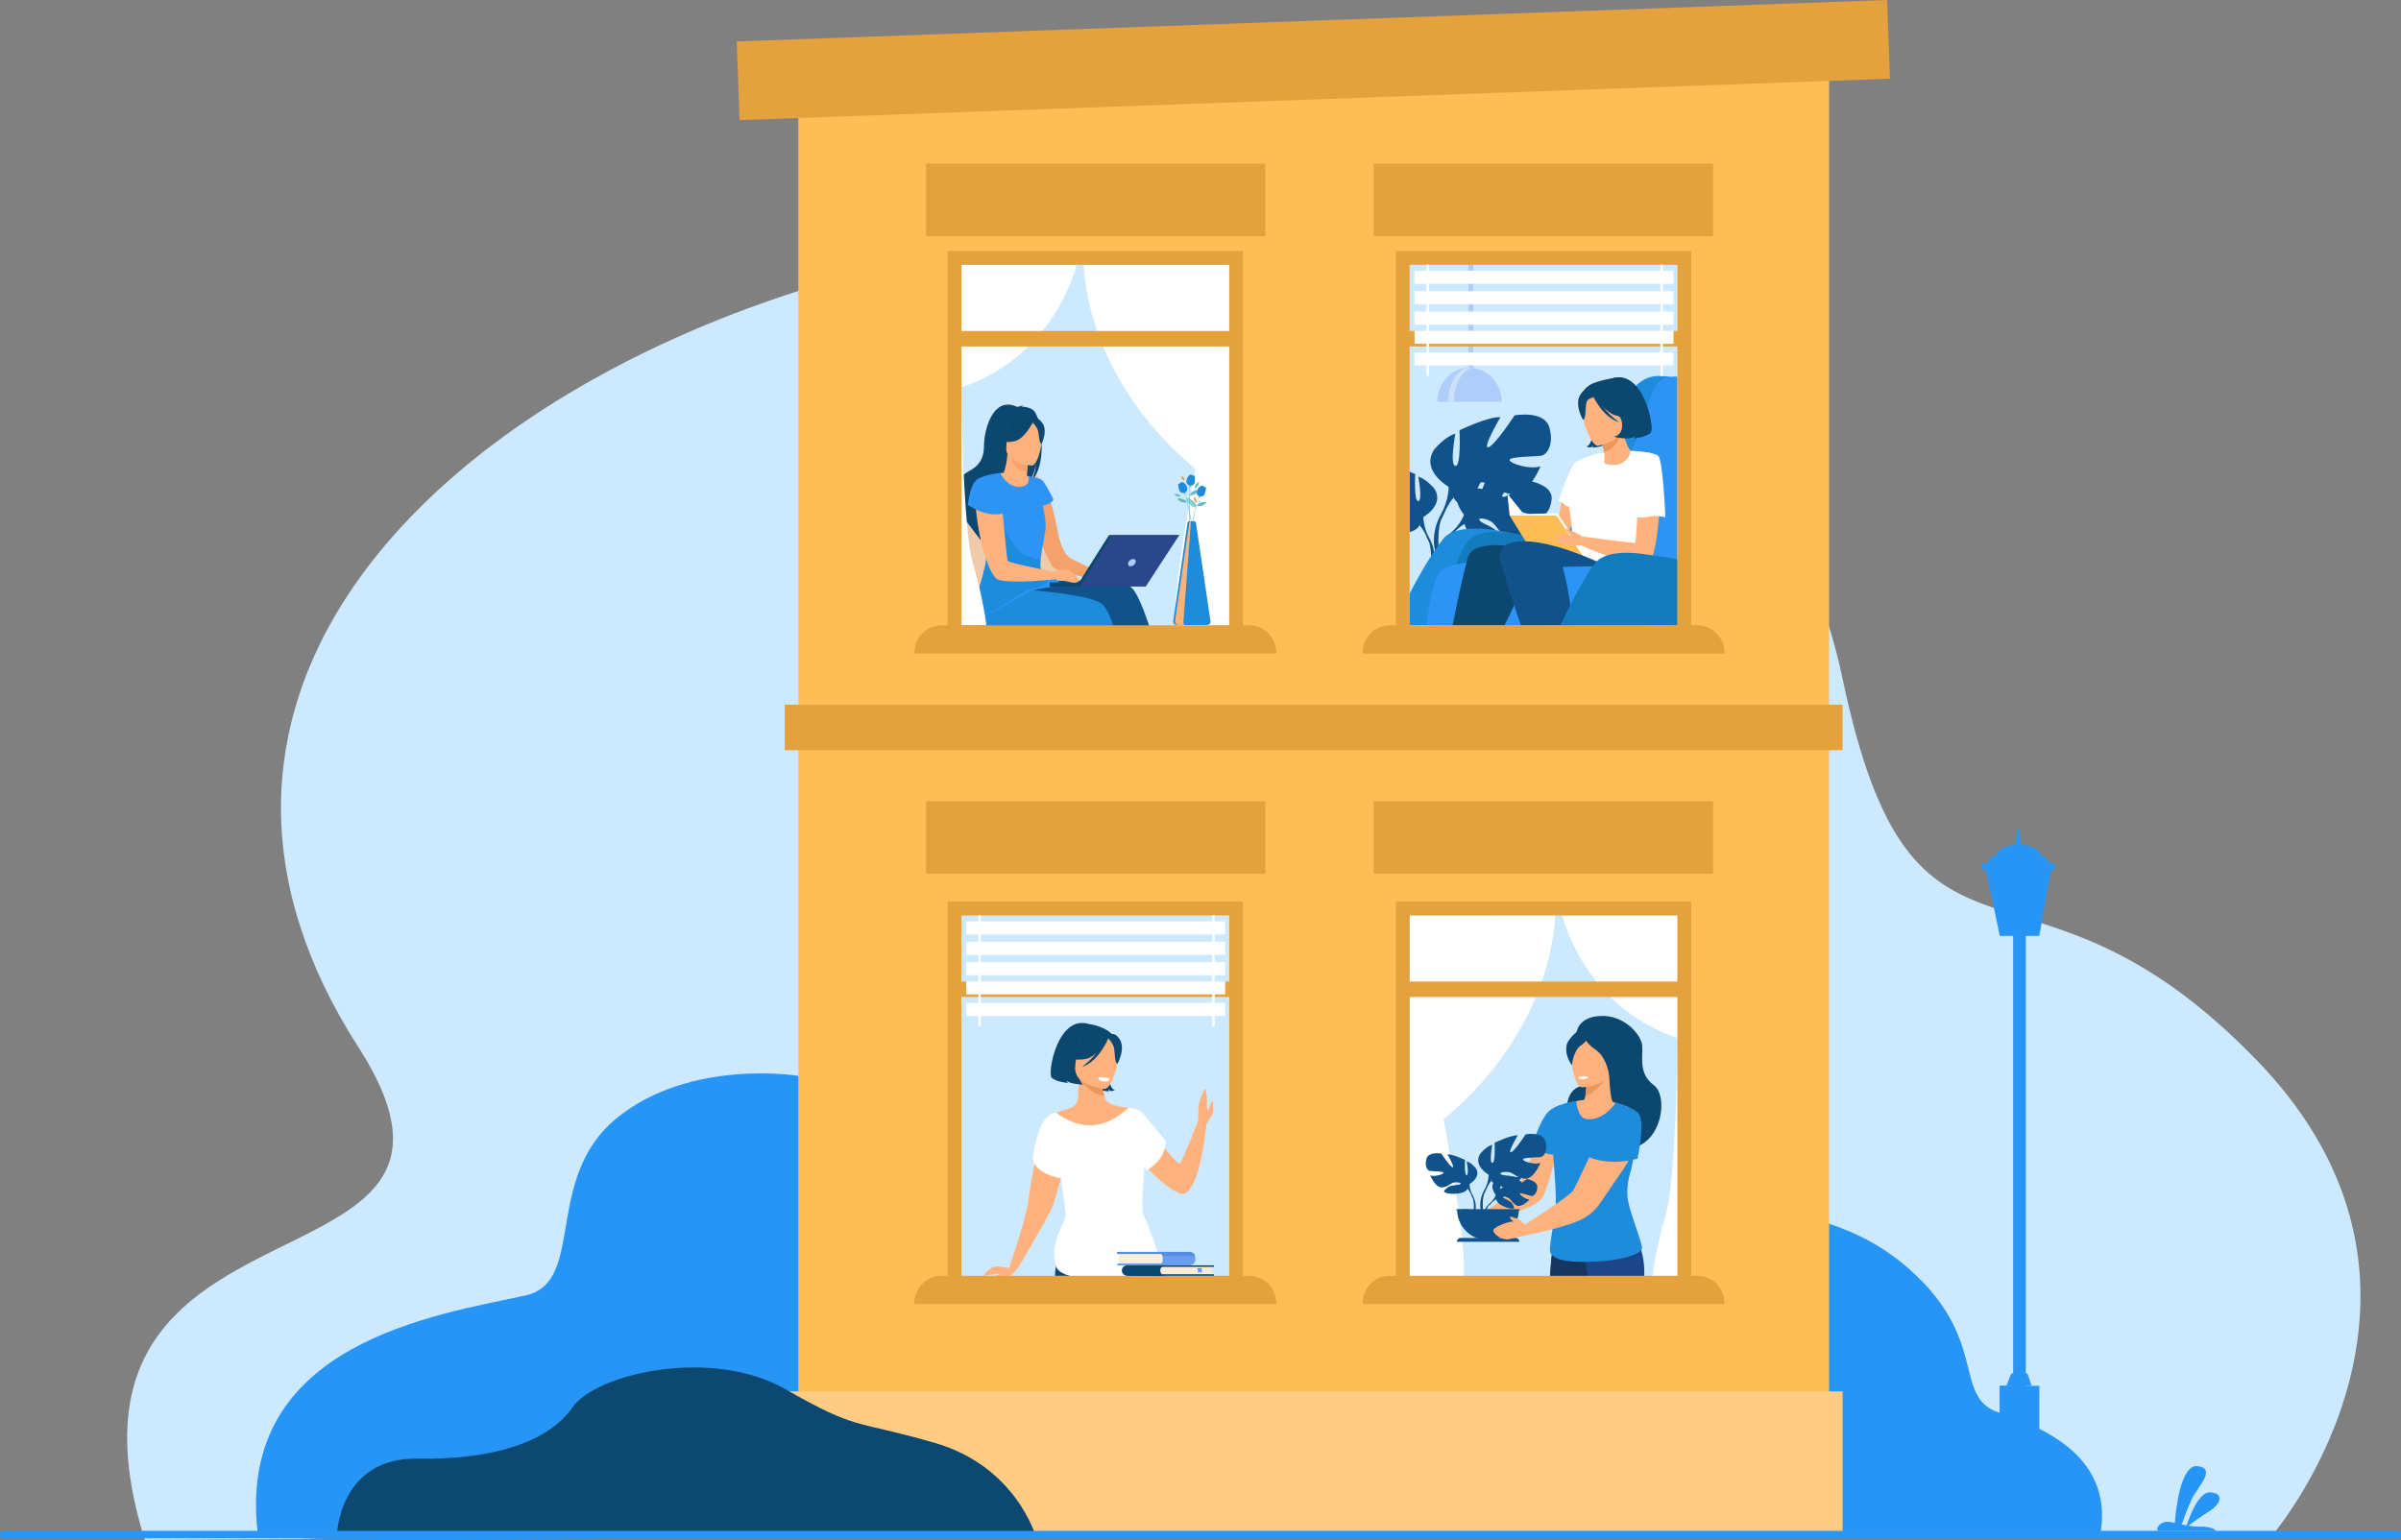 <?xml version="1.0" encoding="utf-8"?>
<!-- Generator: Adobe Illustrator 26.1.0, SVG Export Plug-In . SVG Version: 6.00 Build 0)  -->
<svg version="1.1" id="Слой_1" xmlns="http://www.w3.org/2000/svg" xmlns:xlink="http://www.w3.org/1999/xlink" x="0px" y="0px"
	 viewBox="0 0 2504.3 1606.9" style="enable-background:new 0 0 2504.3 1606.9;" xml:space="preserve">
<rect x="0" y="0" width="2504.3" height="1606.9" fill="#808080" stroke="none"/>
<style type="text/css">
	.st0{fill:#CCE9FF;}
	.st1{fill:#2795F6;}
	.st2{fill:#FFBE55;}
	.st3{fill:#E5A13E;}
	.st4{opacity:0.5;fill:#FFFFFF;enable-background:new    ;}
	.st5{fill:#AFCDFB;}
	.st6{fill:#CDE0FB;}
	.st7{fill:#10538C;}
	.st8{fill:#1D8CDD;}
	.st9{fill:#137CBC;}
	.st10{fill:#2B94F4;}
	.st11{fill:#FFB27D;}
	.st12{fill:#FFFFFF;}
	.st13{fill:#0C476F;}
	.st14{fill:#ED975D;}
	.st15{fill:#1C468A;}
	.st16{fill:#163560;}
	.st17{fill:#FFCC83;}
	.st18{fill:#0D4871;}
	.st19{fill:#2995F5;}
	.st20{fill:#FCECDB;}
	.st21{fill:#699DEE;}
	.st22{fill:#548EE2;}
	.st23{fill:#F4D2B8;}
	.st24{fill:#568CDB;}
	.st25{fill:#D39E7A;}
	.st26{fill:#EFCBAB;}
	.st27{fill:#F4A269;}
	.st28{fill:#2B478B;}
	.st29{fill:#6BB7BF;}
	.st30{fill:#8AD8DB;}
	.st31{fill:#ED9F4A;}
	.st32{fill:#FFB278;}
</style>
<path class="st0" d="M2369.5,1602.5l-952.4,0.2l-208.5,0.1h-68.9l-208.1,0.1l-780.6,3.7c-0.5-1.6-1-3.3-1.5-4.9
	c-84.5-280.9,172-277.4,242.8-364.7c25.2-31.1,26.9-73.7-18.6-144.7c-0.2-0.3-0.4-0.7-0.7-1c-27.2-42.5-47-84.3-60-125.1
	c-27.4-85.4-25.5-166.6-0.8-241.7c18.7-56.9,50.5-110.2,92.5-159.2c16.4-19.1,34.3-37.5,53.6-55.2
	C845.9,154.7,1791.1,87.3,1921.9,708.4c74.2,352.2,191.5,148.4,432.7,398.6c79.6,82.6,106.5,166.7,107.4,241.6
	C2463.7,1492.6,2369.5,1602.5,2369.5,1602.5z"/>
<path class="st1" d="M832.7,1122.5c0,0-113-18.6-189.8,44.4c-76.7,63-31.4,170.7-94.8,184.7c-91.3,20.1-301.4,48.9-279.5,246.4
	c2.2,20,641.2,0,641.2,0l-27.4-425.5L832.7,1122.5z"/>
<path class="st1" d="M1755,1265.5c0,0,135-24.7,228.7,52.1c93.7,76.7,51,139.8,101.2,156.2c50.2,16.4,121.2,48.6,105.3,129.8h-453.6
	L1755,1265.5z"/>
<path class="st1" d="M2312.1,1597.3h-61c-3.3-2.8,2.3-9.1,8-9.5c2.5-0.2,5.7,0.3,9.3,1.1c0.8-11.1,5.6-61.3,23.7-59.2
	c20.3,2.3,0,22.1-5.7,33.8c-4.3,8.7-8.7,21.2-10.8,27c1.6,0.4,3.4,0.7,5.1,1c2.7-8.3,12.7-36.1,25.4-34.5c15,1.9,8.9,13-1.7,19.7
	c-7.8,4.9-17.3,11.8-21.9,15.1c3.8,0.6,7.9,1.1,11.9,1C2305,1592.5,2310.1,1595.6,2312.1,1597.3z"/>
<rect x="832.7" y="62.7" class="st2" width="1075.1" height="1480.7"/>
<rect x="818.5" y="735.2" class="st3" width="1103.4" height="47.5"/>
<rect x="1463" y="269.3" class="st4" width="293.7" height="390.4"/>
<rect x="1470.1" y="276.4" class="st0" width="279.3" height="376"/>
<g>
	<path class="st5" d="M1536.6,272.6v107.1c0,0.9,0,1.9,0,2.8c-0.2,8.4-1.2,14.8-2.3,14.8h-0.3c-1.1,0-2-5.5-2.3-13
		c0-0.6,0-1.2-0.1-1.9v-0.1c0-0.8,0-1.7,0-2.5V272.1C1533.2,272.3,1534.9,272.4,1536.6,272.6z"/>
	<path class="st5" d="M1532.7,383.7c-18.5,0-33.6,15.9-33.6,35.5h67.2C1566.3,399.6,1551.2,383.7,1532.7,383.7z"/>
	<path class="st6" d="M1535.4,384.1c-1-0.2-1.9-0.3-2.9-0.3c-12.1,0-21.9,15.8-21.9,35.4h5.9
		C1516.4,401.3,1524.7,386.5,1535.4,384.1z"/>
</g>
<g>
	<g>
		<path class="st7" d="M1527,537.1c0,0-16.5-19.3-1-31.5c0,0,11.3-6.9,20.6-6.3c0,0-13.1,22-8.9,24.1c4.2,2.2,12.8-25.5,12.8-25.5
			s25.8-2.5,34.1,1.5c0,0-22,18-17.4,19.1c4.6,1.1,28.5-16.6,28.5-16.6s24,4.1,22.7,18.7c-1.3,14.6-9.6,19.2-13.2,18.8
			c-3.6-0.4-24.9-8.5-25.4-5.5s12.3,12.7,21.3,13.2c0,0-16.9,18.7-28.2,13.3c-11.2-5.4-12.2-13.9-19.2-17.1c-7-3.2-13-3.2-10.1,0.1
			c2.9,3.3,15.6,6.4,19.6,13.5s7.6,11.9-4,10.1c-11.6-1.8-30.6-10.3-31.4-20C1527,537.1,1527,537.1,1527,537.1z"/>
		<g>
			<path class="st7" d="M1606.6,521c0,0-65.2-2.5-79.6,16.1c0,0-3.2,9.5-13,18.2l-1.5,4.2c0,0,11.3-11.9,15.3-12.6
				C1527.9,546.8,1521.5,523.7,1606.6,521z"/>
			<path class="st7" d="M1514.1,555.3c0,0-14,10.4-15,28.8l2.5,0.2c0,0,4.5-19.1,12.5-26.6C1522.3,550.3,1514.1,555.3,1514.1,555.3z
				"/>
		</g>
	</g>
	<g>
		<path class="st7" d="M1484.6,539.4c0,0,0,0-3.6,7.7c-0.2,0.4-0.3,0.7-0.5,1.1l0,0c-1.5,3.3-5.5,5.6-10.3,7V492
			c3.5,1.5,5.9,2.7,5.9,2.7s-1.5,28.8,3.2,28.2s0-25.6,0-25.6c8.8,2.6,17.1,12.9,17.1,12.9C1506.6,527.1,1484.6,539.4,1484.6,539.4z
			"/>
		<g>
			<path class="st7" d="M1490.5,560.9v4.4c0,0-0.1-0.2-0.2-0.5l0,0c-0.2-0.5-0.4-0.9-0.6-1.3c0-0.1-0.1-0.2-0.1-0.3
				s-0.1-0.2-0.1-0.2c-0.4-0.8-0.9-1.9-1.4-3l0,0c-2.2-4.5-5.4-10.4-7.5-11.6l0,0c0-0.1,0.3-0.5,0.5-1.1c0.9-2.6,1.5-9.7-10.8-20.4
				v-3.8c7.1,5.2,12.6,10.8,14.4,16.6C1484.6,539.4,1484.3,549.4,1490.5,560.9L1490.5,560.9z"/>
			<path class="st7" d="M1490.5,560.9c0,0,9.5,14.5,4.1,32.1l-2.5-0.7c0,0,2.4-19.4-2.6-29.2
				C1484.5,553.4,1490.5,560.9,1490.5,560.9z"/>
		</g>
	</g>
	<g>
		<path class="st7" d="M1511,507.9c0,0-29.1-16.3-15.5-38.4c0,0,10.9-13.6,22.5-17.1c0,0-6.2,33,0,33.7c6.2,0.8,4.3-37.2,4.3-37.2
			s30.6-14.7,42.7-13.6c0,0-19,32.2-12.8,31.4s27.5-33.3,27.5-33.3s31.4-5.8,36.4,12.8s-3.1,27.9-7.8,29.1
			c-4.7,1.2-34.5,0.8-33.7,4.7s20.9,10.1,32.2,6.6c0,0-12.4,30.6-28.7,29.1c-16.3-1.6-21.3-11.6-31.4-12.4
			c-10.1-0.8-17.4,1.9-12.4,4.7c5,2.7,22.1,0.9,30.2,7.8c8.1,6.9,14.7,11.2-0.4,14.3c-15.1,3.1-42.3,1.2-47.7-10.5
			C1511,507.9,1511,507.9,1511,507.9z"/>
		<g>
			<path class="st7" d="M1601.7,452.1c0,0-81.4,26.4-90.7,55.8c0,0,0.4,13.2-7.8,28.3v5.8c0,0,8.5-19.8,13.2-22.5
				C1516.4,519.6,1498.2,494,1601.7,452.1z"/>
			<path class="st7" d="M1503.2,536.3c0,0-12.6,19.1-5.4,42.3l3.2-0.9c0,0-3.1-25.6,3.4-38.4
				C1511.1,526.4,1503.2,536.3,1503.2,536.3z"/>
		</g>
	</g>
</g>
<path class="st8" d="M1686.7,592.8c0,0,43-175.4,46.2-190.1c1.4-6.6,5.6-8.9,9.9-9.6c-7.6-0.8-13.1-0.8-13.1-0.8
	c-14.9,0-28.1,10.7-32.9,26.5c-10.4,34.6-50.8,92.4-70.3,157.3C1627.5,576.1,1686.7,592.8,1686.7,592.8z"/>
<path class="st8" d="M1470.1,652.5v-32.9c7.8-15.1,15.7-28.7,22.5-39.4c1-1.6,2.1-3.2,3.1-4.7l0,0c0.3-0.5,0.6-1,1-1.4l0,0
	c1.3-2,2.6-3.8,3.7-5.4l0,0c1.8-2.5,3.5-4.7,4.9-6.5c2-2.5,4.7-4.5,7.8-6l0,0c0.3-0.1,0.5-0.3,0.8-0.4c1.2-0.5,2.4-1,3.7-1.5
	c0.1,0,0.3-0.1,0.4-0.1l0,0c3.6-1.2,7.5-1.9,11.8-2.3l0,0c9.3-0.9,19.9-0.2,30.4,1.3l0,0c1.3,0.2,2.7,0.4,4,0.6
	c5.8,0.9,11.5,2.1,16.9,3.3c0,0,0,0,0.1,0c2,0.5,3.9,0.9,5.8,1.4c0.1,0,0.3,0.1,0.4,0.1l0,0c0.7,0.2,1.3,0.3,1.9,0.5
	c2.9,0.7,5.6,1.5,8.2,2.2c10.5,3,17.5,5.4,17.5,5.4v1.4l0.1,5.3l0.1,2.6l0.2,7.6v0.3v1.1l0.2,6.6v0.5l1.5,60.3h-147V652.5z"/>
<path class="st9" d="M1673.1,590c-0.9-0.4-2.2-1.1-4-1.9l0,0c-0.3-0.2-0.7-0.3-1-0.5l0,0c-0.9-0.4-2-0.9-3.1-1.5
	c-1.4-0.6-2.9-1.3-4.5-2.1c-2.2-1-4.7-2.1-7.3-3.3c-0.8-0.3-1.5-0.7-2.4-1l0,0c-0.8-0.3-1.5-0.7-2.3-1l0,0c-3.1-1.3-6.3-2.7-9.8-4
	l0,0c-3.2-1.3-6.5-2.6-10-3.9l-0.5-0.2c-9.5-3.5-19.8-7-30.1-9.7c-3.2-0.9-6.4-1.7-9.6-2.4l0,0c-0.4-0.1-0.9-0.2-1.3-0.3l0,0
	c0,0,0,0-0.1,0l0,0c-2-0.4-4-0.8-6-1.2c0,0,0,0-0.1,0c-5.4-1-10.6-1.6-15.5-1.9c-1.2-0.1-2.4-0.1-3.5-0.1c-9.1-0.2-17.3,1-23.6,4.2
	c-4.3,2.2-7.9,5.4-10.3,9.6c-2.5,4.4-5.9,11.4-9.7,20.3c-7.1,16.5-15.7,39.3-23,63.3h173.5l0.4-4.9l0,0l0.9-9.7l4.3-47.1v-0.1
	C1674.4,590.6,1674,590.4,1673.1,590z"/>
<path class="st10" d="M1749.5,392.9v259.5h-10.1c-7.2-1-14.3-2.1-21.2-3.3l0,0c-11.8-2-23.1-4.3-32.8-6.8c-2.9-0.7-5.6-1.5-8.2-2.3
	c-1.6-0.5-3.1-0.9-4.5-1.4c-0.8-0.3-1.6-0.5-2.4-0.8c-10.9-3.8-18-8-18.9-12.5c-0.8-4.1,1.2-13.8,4.9-26.9l0,0
	c0.7-2.4,1.4-4.9,2.2-7.5c0.4-1.2,0.7-2.4,1.1-3.7c0.1-0.5,0.3-0.9,0.5-1.4l0.2-0.6c0.1-0.4,0.3-0.9,0.4-1.3c0-0.1,0.1-0.2,0.1-0.3
	l0,0c0.9-2.8,1.8-5.6,2.8-8.6c1.4-4.2,2.8-8.5,4.4-13c2-5.8,4.1-11.9,6.3-18c0.6-1.8,1.3-3.6,1.9-5.4c2.3-6.4,4.7-12.9,7.1-19.4
	c6.2-16.7,12.6-33.5,18.6-48.9c1.8-4.6,3.5-9.1,5.3-13.4l0,0c1.2-3,2.3-5.9,3.4-8.8c3.3-8.3,5.6-16.2,7.7-23.4l0,0
	c3.2-10.7,6.1-19.7,11.4-25.3c3.1-3.3,6.9-5.5,12.2-6.2c0.3,0,0.6-0.1,0.9-0.1l0,0l0,0c1-0.1,2.1-0.2,3.2-0.2L1749.5,392.9
	L1749.5,392.9z"/>
<path class="st10" d="M1718.2,649.2L1718.2,649.2l-17.5-57.6l-0.3-0.9c0,0-2-0.2-5.5-0.5c-2-0.2-4.5-0.4-7.4-0.6
	c-4.6-0.4-10.4-0.9-16.9-1.4l0,0c-0.2,0-0.4,0-0.6,0l0,0c-0.3,0-0.6,0-0.9-0.1l0,0c-1.2-0.1-2.5-0.2-3.8-0.3l0,0
	c-0.6,0-1.2-0.1-1.8-0.1c-1.4-0.1-2.7-0.2-4.1-0.3c-9.9-0.7-20.9-1.3-32.5-1.9c-2.8-0.1-5.7-0.3-8.6-0.4c-1,0-2-0.1-3-0.1
	c-6.9-0.3-13.9-0.5-20.9-0.6l0,0c-9.5-0.1-18.8-0.1-27.8,0l0,0c-0.7,0-1.4,0-2.1,0.1c-4.5,0.1-8.8,0.3-13,0.5c-8,0.4-15.4,1.1-22,2
	c-4,0.6-7.8,1.3-11.1,2c-7.6,1.8-13.3,4.2-16.2,7.3c-6.3,6.8-10.9,28.5-14.2,56h231.2L1718.2,649.2z"/>
<path class="st11" d="M1653.6,478.2c0,0-9.9,3.5-17.7,19.4c-7.8,15.8-11,58.5-14.9,58.9c-3.9,0.4-33.2-5.3-33.2-5.3l0.7,7.3
	c0,0,30.5,20.3,36.9,16.7c6.4-3.7,24-52.9,25.1-60.4C1651.6,507.3,1653.6,478.2,1653.6,478.2z"/>
<path class="st12" d="M1721.8,472.7c0,0-39.7-8.4-68.2,5.5c0,0-18.3,39.3-17.7,46s6.9,34.5,1.2,44.9c-5.8,10.5,52.8,29.1,63.4,22.6
	C1711,585.3,1723.5,479.9,1721.8,472.7z"/>
<path class="st13" d="M1579.3,631.7c-2.7,6.2-6.2,13.3-10.2,20.8h-54c6.2-32.3,11.7-54.8,14.5-65.4c1.2-4.5,1.8-6.9,1.8-6.9
	c2.6-4.6,5.8-7.2,9.2-8.2l0,0c7.3-2.1,15.8,2.8,23.4,9.9c0.9,0.8,1.8,1.7,2.6,2.6l0,0c2.9,3,5.6,6.2,7.9,9.4
	c5.4,7.3,9.2,14.5,9.7,18.1C1584.9,616.4,1582.9,623.3,1579.3,631.7z"/>
<path class="st13" d="M1540.3,572.2c0,0,12.1-7,39.8-1c27.6,6,50.2,20.3,50.2,20.3l-70.4,2.9L1540.3,572.2z"/>
<path class="st11" d="M1710.8,472.6c0,0,17.6-3.2,20.1,11.1c2.4,14.3,0.3,100.9-13.2,105.3c-13.5,4.4-68.8-20-68.8-20l1.7-9.2
	c0,0,52.9,7.2,54.9,6.4C1707.2,565.4,1710.8,472.6,1710.8,472.6z"/>
<path class="st13" d="M1574.6,537.9l-2.5-23.1l32.7,43c0,0-13.7,6.8-14.5,5.5C1589.5,562,1574.6,537.9,1574.6,537.9z"/>
<polygon class="st2" points="1623.5,537.9 1653.6,583.9 1603,583.9 1574.6,537.9 "/>
<polygon class="st12" points="1574.6,537.9 1572.2,515 1589.3,536.3 "/>
<polygon class="st12" points="1652.1,581.6 1654.4,579.9 1624.4,535.4 1623.5,537.9 "/>
<polygon class="st12" points="1624.4,535.4 1576.7,536.7 1574.6,537.9 1623.5,537.9 "/>
<path class="st7" d="M1640.4,652.5h-54c-2.6-7.4-5-14.4-7.1-20.8c-5.4-16.3-9.4-29.1-11.9-37.5c-1.3-4.5-2.3-7.8-2.8-9.6
	c-0.4-1.2-0.5-1.9-0.5-1.9c0-0.3,0-0.5,0-0.8c0.1-6,2.1-10,5.5-12.4c0.2-0.1,0.4-0.3,0.5-0.4l0,0c5.5-3.6,14-3.5,22.9-1.5l0,0
	c7.9,1.8,16,5,22.3,8.4c5.1,2.7,9,5.5,10.6,7.5c0.1,0.1,0.2,0.3,0.4,0.5c0.3,0.5,0.6,1,0.9,1.5c0.8,1.5,1.6,3.4,2.4,5.6
	c0,0.1,0.1,0.2,0.1,0.3s0,0.1,0.1,0.2c3,9.1,5.8,23.5,8.1,40l0,0C1638.7,638.3,1639.6,645.3,1640.4,652.5z"/>
<path class="st7" d="M1570,569.1c0,0,20.9-18.8,106.2,21.6l-70,1.1L1570,569.1z"/>
<path class="st11" d="M1650.5,559.8c0,0-7.8-5.2-10.6-5.6c-3.4-0.5-7-4.7-6.6-2.3c0.4,2.4,4.1,5.5,5.1,6.5s-5.8,0.8-8.6-0.5
	c-1.3-0.6-8.2-2.4-8.1,0.1c0,1.5,2.7,8.6,9.5,10.1c3.1,0.7,18.2,1.1,18.2,1.1L1650.5,559.8z"/>
<path class="st13" d="M1685.9,432.4c0,0,14.8,8.1,3.4,24.3c0,0,12.9,1.9,16.2-1.8c0,0-0.5,1.6-1.1,2.4c0,0,12.5-1.3,17.2-5.9
	c4.6-4.6-7.6-68-41.2-56.1c0,0-29.7,1.9-22.2,35.5s-3.6,35.1-3.6,35.1s3.3,1.1,4.8,0.9c0,0,2.1-1.1,2.3-2.4c0,0-0.2,1.9-0.6,2.6
	c0,0,12.1-0.5,17.5-5.9C1683.7,455.9,1688.6,439.2,1685.9,432.4z"/>
<path class="st13" d="M1691.1,449.3c0,0,8.1-11.4,10.4-21.3c1.7-7.1,10.6-36.3-16.3-33.9c0,0-19,2.8-26.6,7.3
	c-6,3.6-14.8,11.6-6.7,35.3l2,8L1691.1,449.3z"/>
<path class="st11" d="M1673.8,483.4c2,1.5,10.8,3.3,17.8-0.2c6.6-3.3,9.6-10.4,8.6-13.2c-1-2.9-4.1-3.9-7.4-21.4l-1.3,0.5l-21.6,8.8
	c0,0,1.9,7,3.2,13.6C1674.2,477.2,1672.6,482.6,1673.8,483.4z"/>
<path class="st14" d="M1669.9,457.9c0,0,1.9,7,3.2,13.6c12.5-2.8,16.9-15.6,18.4-22.5L1669.9,457.9z"/>
<path class="st11" d="M1666.9,465.1c0,0,29.9-5.3,26.3-23.9c-3.6-18.6-2.2-31.7-21.4-29.1c-19.2,2.6-21.5,10.4-21.9,16.9
	C1649.7,435.5,1659.1,466,1666.9,465.1z"/>
<path class="st13" d="M1658.9,407.7c0,0,14.7,24.8,29.2,26.4c14.5,1.7,17.8-4.7,17.8-4.7s-11.9-7-16.2-21.6
	C1689.7,407.9,1664.2,395.2,1658.9,407.7z"/>
<path class="st13" d="M1661.4,409.4c0,0-6.1,6.4-7,11.9c-0.9,5.5-0.2,16.5-3.4,16.6c0,0-9.2-15.6-2.7-26
	C1655.1,400.7,1661.4,409.4,1661.4,409.4z"/>
<path class="st13" d="M1660.3,410.4c0,0,10,24.6,28.8,30.3c0,0-19.8-13.2-23.7-29.8C1661.6,394.2,1660.3,410.4,1660.3,410.4z"/>
<path class="st13" d="M1721.5,451.4c-4.6,4.6-17.2,5.9-17.2,5.9c0.6-0.8,1.1-2.4,1.1-2.4c-6.6,5-22.2,0.8-22.2,0.8
	c12.7-2.4,9.1-20.7,4.8-21.6c-2.1-13.8-6.6-31-8.7-38.7c0.6-0.1,0.9-0.1,0.9-0.1C1713.9,383.4,1726.1,446.8,1721.5,451.4z"/>
<path class="st12" d="M1705,471.1c0,0,19.4,0.3,24.5,4.5c5.1,4.2,7.5,64.1,7.5,64.1s-9.2-2.5-17.5-0.6s-19.1,0-19.1,0L1705,471.1z"
	/>
<path class="st12" d="M1672.2,472.2c0,0-24.5,4.9-30.1,11.4c-5.6,6.5-16.8,39.2-16.8,39.2s4.3,0.7,6.6,3.7c2.2,3,9.5,1.6,9.5,1.6
	L1672.2,472.2z"/>
<g>
	<path class="st9" d="M1627.6,652.5c3.3-7.3,6.8-14.3,10.1-20.9l0,0c6.7-13.1,13.1-24.6,18.5-33.1l0,0c1.8-2.9,3.5-5.4,5-7.5
		c0.7-1,1.3-1.9,1.9-2.7c0.2-0.2,0.3-0.4,0.5-0.7c0.1-0.1,0.2-0.2,0.3-0.4c0.2-0.3,0.4-0.5,0.7-0.7c0.1-0.2,0.3-0.3,0.4-0.5
		c0.1-0.1,0.2-0.2,0.3-0.3c2.8-2.6,6.3-4.6,10.3-6c4.4-1.5,9.5-2.4,14.9-2.8c5.2-0.3,10.8-0.2,16.4,0.3l0,0
		c5.7,0.5,11.4,1.3,16.9,2.3c1.9,0.3,3.8,0.7,5.6,1.1h0.1l0,0c7.5,1.5,14.4,3.3,19.9,4.8v67h-121.8V652.5z"/>
	<path class="st9" d="M1667.5,652.5c0.6-1.6,1.2-3.3,1.7-4.9l0,0c1.1-3,2.2-6,3.3-8.9c3.1-8.1,6.1-15.7,8.9-22.2
		c4.1-9.7,7.8-17.4,10.4-22.1c0.3-0.4,0.5-0.9,0.8-1.3c0.7-1.1,1.5-2.1,2.3-3c1-1.1,2.2-2.2,3.5-3.1c2-1.5,4.2-2.7,6.7-3.6
		c5.3-2.1,11.6-3,18.5-3c1.9,0,3.9,0.1,5.9,0.2h0.1l0,0c3.3,0.2,6.7,0.6,10.2,1.1c0.6,0.1,1.2,0.2,1.8,0.3c0.1,0,0.3,0,0.4,0.1
		c2.5,0.4,5,0.9,7.5,1.4v69H1667.5z"/>
</g>
<path class="st3" d="M1770.3,652.4h-6.3V361.5v-16.1V262h-308v83.4v16.1v290.9h-6.3c-15.7,0-28.5,12.7-28.5,28.5v1h377.5v-1
	C1798.7,665.1,1786,652.4,1770.3,652.4z M1470.3,276.3h279.3v69h-279.3L1470.3,276.3L1470.3,276.3z M1470.3,361.5h279.3v290.9
	h-279.3L1470.3,361.5L1470.3,361.5z"/>
<g>
	<g>
		<rect x="1475.4" y="282.5" class="st12" width="270.1" height="13.6"/>
		<rect x="1475.4" y="303.8" class="st12" width="270.1" height="13.6"/>
		<rect x="1475.4" y="325.1" class="st12" width="270.1" height="13.6"/>
		<rect x="1475.4" y="345.1" class="st12" width="270.1" height="13.6"/>
		<rect x="1475.4" y="367.6" class="st12" width="270.1" height="13.6"/>
	</g>
	<rect x="1487.9" y="276.1" class="st12" width="2.6" height="116.1"/>
	<rect x="1731.9" y="276.1" class="st12" width="2.6" height="116.1"/>
</g>
<g>
	<g>
		<rect x="1469.4" y="948" class="st0" width="293.7" height="390.4"/>
	</g>
	<path class="st12" d="M1622,955.1c0,0,0.7,115.4-116.3,212.9c0,0,24.4,127.1,20.9,163.2h-56.2v-376L1622,955.1L1622,955.1z"/>
	<g>
		<path class="st11" d="M1632.2,1151.6c0,0-12.2,1.3-19.3,13.4c-7.1,12-21,64.2-31.1,74.8c-10.1,10.6-45.7,31.9-45.7,31.9l9,5.9
			c0,0,54.3-16.5,62.2-26.1s19.2-60.9,19.2-60.9L1632.2,1151.6z"/>
		<path class="st13" d="M1644.2,1078.2c0,0,0.7-17.2,25.4-18.2c24.7-1.1,42.5,19.8,43.3,31.2c0.8,11.4-4.2,29.1,12,40.9
			s8.2,66.5-30.1,66.5s-61.1-2.2-61.3-22c-0.1-19.8-0.8-37.7,14.4-43.2C1663.2,1127.8,1644.2,1078.2,1644.2,1078.2z"/>
		<g>
			<path class="st15" d="M1686,1298.1c0,0-0.1,0.2-0.1,0.5c0,0.1-0.1,0.3-0.1,0.4c-0.1,0.3-0.2,0.8-0.4,1.3c0,0.1-0.1,0.3-0.1,0.4
				c-0.1,0.4-0.3,0.9-0.4,1.5c-0.1,0.3-0.2,0.7-0.3,1c-0.9,2.9-2,6.8-3.5,11.6c-0.3,1.2-0.7,2.5-1.1,3.9c-0.2,0.7-0.4,1.3-0.6,2
				c-0.1,0.2-0.1,0.5-0.2,0.7c-0.1,0.5-0.3,0.9-0.4,1.4c-0.2,0.5-0.3,1.1-0.5,1.7c-0.4,1.3-0.8,2.6-1.1,4c-0.9,3.2-1.8,6.5-2.8,10
				h-57.9c0.1-3.6,0.3-7.1,0.5-10.3c0-0.8,0.1-1.5,0.1-2.2c0.3-3.6,0.5-7,0.8-10c0.1-0.8,0.1-1.6,0.2-2.3c0.2-1.5,0.3-3,0.5-4.3
				c0-0.3,0.1-0.5,0.1-0.7c0-0.3,0.1-0.5,0.1-0.7c0.2-1.4,0.3-2.8,0.5-4c0.1-0.4,0.1-0.8,0.2-1.2c0.1-0.4,0.1-0.7,0.2-1.1
				c0.1-0.3,0.1-0.7,0.2-1c0.1-0.3,0.1-0.6,0.2-0.9c0-0.2,0-0.3,0.1-0.4c0.1-0.4,0.1-0.8,0.2-1.2c0-0.2,0.1-0.5,0.1-0.7
				s0.1-0.4,0.1-0.6c0.1-0.8,0.4-1.5,0.7-2.1c0.1-0.2,0.2-0.3,0.3-0.5s0.2-0.3,0.3-0.4c0.2-0.3,0.4-0.6,0.7-0.8
				c0.1-0.1,0.2-0.2,0.4-0.4c0.1-0.1,0.3-0.3,0.4-0.4c0.1-0.1,0.2-0.2,0.3-0.3c0.2-0.2,0.4-0.3,0.6-0.4c0.1-0.1,0.3-0.2,0.4-0.3
				c0.3-0.2,0.6-0.3,0.9-0.5c0.2-0.1,0.3-0.2,0.5-0.2c0.2-0.1,0.4-0.2,0.6-0.3c0.2-0.1,0.4-0.1,0.6-0.2s0.4-0.1,0.6-0.2
				c0.7-0.2,1.4-0.4,2.1-0.5c0.2,0,0.3-0.1,0.5-0.1c0.3-0.1,0.5-0.1,0.8-0.2c0.4,0,0.7-0.1,1.1-0.2c0.3,0,0.5-0.1,0.8-0.1
				c0.2,0,0.4,0,0.6-0.1c0.3,0,0.7-0.1,1.1-0.1c0.4,0,0.9,0,1.3-0.1c2-0.1,4.2,0,6.4,0.1c0.5,0,1,0.1,1.5,0.1
				c0.8,0.1,1.7,0.1,2.6,0.2c1.2,0.1,2.5,0.3,3.8,0.5l0,0c0.1,0,0.2,0,0.4,0c0.6,0.1,1.2,0.2,1.8,0.3c1.8,0.3,3.6,0.6,5.3,0.9
				c0.7,0.1,1.4,0.3,2.1,0.4l1.9,0.4c1.8,0.4,3.6,0.8,5.3,1.2c0.6,0.2,1.3,0.3,1.9,0.5c0.2,0,0.3,0.1,0.5,0.1
				c0.3,0.1,0.6,0.1,0.9,0.2c0.5,0.1,0.9,0.2,1.3,0.3c0.7,0.2,1.4,0.4,2.1,0.5c0.3,0.1,0.5,0.1,0.8,0.2c0.4,0.1,0.9,0.2,1.3,0.3
				c1.1,0.3,2.2,0.6,3.2,0.9c0.5,0.1,0.9,0.3,1.3,0.4c0.4,0.1,0.7,0.2,1,0.3c0.1,0,0.1,0,0.2,0c0.3,0.1,0.6,0.2,0.8,0.2
				c0.3,0.1,0.5,0.2,0.7,0.2c0.3,0.1,0.6,0.2,0.8,0.3c0.2,0.1,0.3,0.1,0.5,0.2c0.2,0,0.3,0.1,0.5,0.2
				C1685.5,1298,1686,1298.1,1686,1298.1z"/>
		</g>
		<path class="st16" d="M1686,1298.1c0,0-0.1,0.2-0.1,0.5c0,0.1-0.1,0.3-0.1,0.4c-0.1,0.3-0.2,0.8-0.4,1.3c0,0.1-0.1,0.3-0.1,0.4
			c-0.1,0.4-0.3,0.9-0.4,1.5c-0.1,0.3-0.2,0.7-0.3,1c-0.9,2.9-2,6.8-3.5,11.6c-0.3,1.2-0.7,2.5-1.1,3.9c-0.2,0.7-0.4,1.3-0.6,2
			c-0.1,0.2-0.1,0.5-0.2,0.7c-0.1,0.5-0.3,0.9-0.4,1.4c-0.2,0.5-0.3,1.1-0.5,1.7c-0.4,1.3-0.8,2.6-1.1,4c-0.9,3.2-1.8,6.5-2.8,10
			h-57.9c0.1-3.6,0.3-7.1,0.5-10.3c0-0.8,0.1-1.5,0.1-2.2c0.3-3.6,0.5-7,0.8-10c0.1-0.8,0.1-1.6,0.2-2.3c0.2-1.5,0.3-3,0.5-4.3
			c0-0.3,0.1-0.5,0.1-0.7c0-0.3,0.1-0.5,0.1-0.7c0.2-1.4,0.3-2.8,0.5-4c0.1-0.4,0.1-0.8,0.2-1.2c0.1-0.4,0.1-0.7,0.2-1.1
			c0.1-0.3,0.1-0.7,0.2-1c0.1-0.3,0.1-0.6,0.2-0.9c0-0.2,0-0.3,0.1-0.4c0.1-0.4,0.1-0.8,0.2-1.2c0-0.2,0.1-0.5,0.1-0.7
			s0.1-0.4,0.1-0.6c0.1-0.8,0.4-1.5,0.7-2.1c0.1-0.2,0.2-0.3,0.3-0.5s0.2-0.3,0.3-0.4c0.2-0.3,0.4-0.6,0.7-0.8
			c0.1-0.1,0.2-0.2,0.4-0.4c0.1-0.1,0.3-0.3,0.4-0.4c0.1-0.1,0.2-0.2,0.3-0.3c0.2-0.2,0.4-0.3,0.6-0.4c0.1-0.1,0.3-0.2,0.4-0.3
			c0.3-0.2,0.6-0.3,0.9-0.5c0.2-0.1,0.3-0.2,0.5-0.2c0.2-0.1,0.4-0.2,0.6-0.3c0.2-0.1,0.4-0.1,0.6-0.2s0.4-0.1,0.6-0.2
			c0.7-0.2,1.4-0.4,2.1-0.5c0.2,0,0.3-0.1,0.5-0.1c0.3-0.1,0.5-0.1,0.8-0.2c0.4,0,0.7-0.1,1.1-0.2c0.3,0,0.5-0.1,0.8-0.1
			c0.2,0,0.4,0,0.6-0.1c0.3,0,0.7-0.1,1.1-0.1c0.4,0,0.9,0,1.3-0.1c2-0.1,4.2,0,6.4,0.1c0.5,0,1,0.1,1.5,0.1
			c0.8,0.1,1.7,0.1,2.6,0.2c1.2,0.1,2.5,0.3,3.8,0.5l0,0c0.1,0,0.2,0,0.4,0c0.6,0.1,1.2,0.2,1.8,0.3c1.8,0.3,3.6,0.6,5.3,0.9
			c0.7,0.1,1.4,0.3,2.1,0.4l1.9,0.4c1.8,0.4,3.6,0.8,5.3,1.2c0.6,0.2,1.3,0.3,1.9,0.5c0.2,0,0.3,0.1,0.5,0.1
			c0.3,0.1,0.6,0.1,0.9,0.2c0.5,0.1,0.9,0.2,1.3,0.3c0.7,0.2,1.4,0.4,2.1,0.5c0.3,0.1,0.5,0.1,0.8,0.2c0.4,0.1,0.9,0.2,1.3,0.3
			c1.1,0.3,2.2,0.6,3.2,0.9c0.5,0.1,0.9,0.3,1.3,0.4c0.4,0.1,0.7,0.2,1,0.3c0.1,0,0.1,0,0.2,0c0.3,0.1,0.6,0.2,0.8,0.2
			c0.3,0.1,0.5,0.2,0.7,0.2c0.3,0.1,0.6,0.2,0.8,0.3c0.2,0.1,0.3,0.1,0.5,0.2c0.2,0,0.3,0.1,0.5,0.2
			C1685.5,1298,1686,1298.1,1686,1298.1z"/>
		<path class="st15" d="M1714.5,1338.4h-57.2c-1.4-8-2.8-15.5-4-21.9c-2-11-3.7-19.3-4.4-23c-0.3-1.4-0.4-2.2-0.4-2.2
			s0.5-0.6,1.5-1.7l0,0c5.9-6.7,28.3-30.4,39.1-19.5c1.8,1.8,3.6,3.7,5.5,5.7c6.4,7,13.1,15.8,17.1,28.3
			C1714.6,1313.4,1715.9,1324.6,1714.5,1338.4z"/>
		<path class="st11" d="M1644.2,1159.7l9.7,14.5l19.5-1l9-23.3c0,0-2.8-0.5-4.1-29.5l-24.3,7.4c0,0,1.3,7.6-0.4,15.8
			C1652.3,1149.4,1649.7,1155.5,1644.2,1159.7z"/>
		<path class="st11" d="M1641.5,1149.4c1.3,0,24.2-7.7,56.9,5.7c0,0-15.5,88.9-8.9,105.8c6.7,17,9.2,32,9.2,32l-72.4,0.9
			c0,0,1-58.2-2.3-78.8C1620.6,1194.4,1641.5,1149.4,1641.5,1149.4z"/>
		<path class="st8" d="M1712.9,1302.3c-1.2,2.6-3.9,4.6-7.3,6.2c-4.4,2.1-9.7,3.5-13.9,4.5c-3.3,0.8-8.4,1.6-14.2,2.3
			c-3.1,0.4-6.4,0.6-9.8,0.8c-0.5,0-1,0.1-1.4,0.1c-21.8,1.1-46.2,0.6-49.4-9.8c-0.3-1-0.3-3-0.1-5.6c0.4-5.4,1.7-13.4,2.9-20.8
			c1.2-7.2,2.3-13.9,2.6-17.3c1.7-18.4-1.8-44.8-2.4-61.9c-0.4-14.2,12.3-49.1,12.3-49.1s2.4-1.4,11.9-2.7c0,0,1.4,17.1,10.1,18.5
			c15.2,2.5,27.4-11.4,31-17c0,0,17.4,4.4,22.6,10.2c3.7,4.2,3.2,14.2,2.1,20.5c-0.3,2-0.8,3.6-1.1,4.6c-1.1,2.9-5.2,23.8-7,32.2
			c0,0.2-0.1,0.4-0.1,0.6c-0.1,0.6-0.2,1.1-0.3,1.5l0,0c-0.1,0.4-0.2,0.8-0.3,1c0,0.1-0.1,0.3-0.1,0.4l0,0
			c-2.7,8.6-4.3,17.3-3.4,28.1c0.1,1.3,0.4,2.8,0.8,4.5C1700.7,1266.5,1710.8,1291,1712.9,1302.3z"/>
		<path class="st14" d="M1653.5,1143.6c10.1-0.8,24.8-23.2,24.8-23.2l-24.3,7.4C1653.9,1127.8,1655.2,1135.4,1653.5,1143.6z"/>
		<path class="st8" d="M1644,1148.9c0,0-23.3,2.5-31.2,13.5c-7.8,11-12.8,27.4-12.8,27.4s5.6,16.7,21.9,14.6
			C1638.2,1202.3,1644,1148.9,1644,1148.9z"/>
		<path class="st11" d="M1649.9,1134.4c0,0,29.7-0.9,28.9-19.4c-0.8-18.5,2.4-31.1-16.6-31.3c-19-0.2-22.4,7-23.6,13.3
			C1637.3,1103.3,1642.1,1134.2,1649.9,1134.4z"/>
		<path class="st13" d="M1652.1,1081.4c0,0,0.9,6.1,12.6,14.2s13.7,26.7,13.7,26.7s8.9-33.2-1.7-40.7
			C1666.1,1074.1,1652.1,1081.4,1652.1,1081.4z"/>
		<path class="st13" d="M1661.7,1070.9c0,0-15.2-1.4-26,15.6c-4.6,7.3-1,18.8,3.8,24.8c0,0,1.6-15.7,9.9-20.9
			C1657.7,1085.2,1661.7,1070.9,1661.7,1070.9z"/>
		<path class="st12" d="M1656.7,1123.6c0,0-0.3,2.3-5.8,2.6c0,0-4.7,0.2-4.8-2.2C1646,1124,1650.3,1121.7,1656.7,1123.6z"/>
		<g>
			<g>
				<path class="st7" d="M1560.2,1246.8c0,0-7.8-9.1-0.5-14.9c0,0,5.4-3.3,9.7-3c0,0-6.2,10.4-4.2,11.4s6.1-12.1,6.1-12.1
					s12.2-1.2,16.1,0.7c0,0-10.4,8.5-8.2,9.1c2.2,0.5,13.5-7.9,13.5-7.9s11.4,1.9,10.8,8.9c-0.6,7-4.5,9.1-6.2,8.9s-11.8-4-12-2.6
					s5.8,6,10.1,6.2c0,0-8,8.8-13.3,6.3c-5.3-2.6-5.8-6.6-9.1-8.1s-6.2-1.5-4.8,0s7.4,3,9.3,6.4c1.9,3.4,3.6,5.6-1.9,4.8
					c-5.5-0.8-14.5-4.9-14.9-9.5C1560.2,1246.8,1560.2,1246.8,1560.2,1246.8z"/>
				<g>
					<path class="st7" d="M1597.9,1239.1c0,0-30.9-1.2-37.7,7.6c0,0-1.5,4.5-6.1,8.6l-0.7,2c0,0,5.4-5.6,7.3-6
						C1560.6,1251.4,1557.6,1240.4,1597.9,1239.1z"/>
					<path class="st7" d="M1554,1255.4c0,0-6.6,4.9-7.1,13.7l1.2,0.1c0,0,2.1-9.1,5.9-12.6C1557.9,1253,1554,1255.4,1554,1255.4z"/>
				</g>
			</g>
			<g>
				<path class="st7" d="M1532.8,1235.3c0,0,12.5-7,6.6-16.4c0,0-4.7-5.8-9.6-7.3c0,0,2.7,14.1,0,14.5c-2.7,0.3-1.8-15.9-1.8-15.9
					s-13.1-6.3-18.3-5.8c0,0,8.1,13.8,5.5,13.5c-2.7-0.3-11.8-14.3-11.8-14.3s-13.5-2.5-15.6,5.5c-2.2,8,1.3,12,3.3,12.5
					s14.8,0.3,14.5,2s-9,4.3-13.8,2.8c0,0,5.3,13.1,12.3,12.5c7-0.7,9.1-5,13.5-5.3c4.3-0.3,7.5,0.8,5.3,2s-9.5,0.4-13,3.3
					c-3.5,3-6.3,4.8,0.2,6.1c6.5,1.3,18.1,0.5,20.4-4.5C1532.8,1235.3,1532.8,1235.3,1532.8,1235.3z"/>
				<g>
					<path class="st7" d="M1493.9,1211.3c0,0,34.9,11.3,38.9,23.9c0,0-0.2,5.6,3.3,12.1v2.5c0,0-3.7-8.5-5.6-9.6
						C1530.5,1240.3,1538.3,1229.3,1493.9,1211.3z"/>
					<path class="st7" d="M1536.1,1247.4c0,0,5.4,8.2,2.3,18.1l-1.4-0.4c0,0,1.3-11-1.5-16.5
						C1532.8,1243.2,1536.1,1247.4,1536.1,1247.4z"/>
				</g>
			</g>
			<g>
				<path class="st7" d="M1552.6,1225.6c0,0-16.4-9.2-8.8-21.7c0,0,6.1-7.7,12.7-9.6c0,0-3.5,18.6,0,19s2.4-21,2.4-21
					s17.3-8.3,24.1-7.7c0,0-10.7,18.2-7.2,17.7c3.5-0.4,15.5-18.8,15.5-18.8s17.7-3.3,20.6,7.2c2.8,10.5-1.8,15.8-4.4,16.4
					c-2.6,0.7-19.5,0.4-19,2.6c0.4,2.2,11.8,5.7,18.2,3.7c0,0-7,17.3-16.2,16.4s-12-6.6-17.7-7s-9.9,1.1-7,2.6
					c2.8,1.5,12.5,0.5,17.1,4.4c4.6,3.9,8.3,6.3-0.2,8.1c-8.5,1.8-23.9,0.7-26.9-5.9C1552.6,1225.6,1552.6,1225.6,1552.6,1225.6z"/>
				<g>
					<path class="st7" d="M1603.9,1194.1c0,0-46,14.9-51.2,31.5c0,0,0.2,7.4-4.4,16v3.3c0,0,4.8-11.2,7.4-12.7
						C1555.7,1232.2,1545.4,1217.8,1603.9,1194.1z"/>
					<path class="st7" d="M1548.2,1241.6c0,0-7.1,10.8-3,23.9l1.8-0.5c0,0-1.8-14.4,1.9-21.7
						C1552.7,1236.1,1548.2,1241.6,1548.2,1241.6z"/>
				</g>
			</g>
			<path class="st7" d="M1584.2,1261.8c0,17.8-14.4,32.2-32.2,32.2c-3.7,0-7.3-0.6-10.6-1.8c-12.6-4.4-21.6-16.3-21.6-30.4
				L1584.2,1261.8L1584.2,1261.8z"/>
			<path class="st7" d="M1552.1,1293.9c-1.3,0.2,5.3,0,3.9,0c-17.8,0-32.2-14.4-32.2-32.2h8
				C1531.8,1278.2,1536.2,1292,1552.1,1293.9z"/>
			<path class="st7" d="M1584.7,1295.6h-65.2c0-1.1,0.4-2.1,1.2-2.8c0.7-0.7,1.7-1.2,2.8-1.2h57.3
				C1582.9,1291.6,1584.7,1293.4,1584.7,1295.6z"/>
			<rect x="1518.8" y="1261.8" class="st7" width="66.1" height="1"/>
		</g>
		<path class="st11" d="M1586.3,1273.8c-0.7-1.7-7.7-3.4-10.5-4.6c0,0-1.8,1.3,0.6,3.4c0.6,0.6,1.8,1.4,2.9,2.2
			c-0.3-0.1-0.7-0.2-1-0.3c-2.5-0.7-18.6,4.8-20.5,8.4c-1.9,3.6,9.2,12.5,17.6,9.7c4.3-1.4,18.2-4,18.2-4l-2.3-11.3
			C1591.3,1277.3,1587,1275.5,1586.3,1273.8z"/>
		<path class="st11" d="M1710.4,1167.9c0,0,3.3,23-20.6,57c-23.9,34-22.5,36.2-36.3,45.2c-13.7,9-59.9,18.5-59.9,18.5l-2.3-11.3
			c0,0,44.8-28.8,49-34.5s33-69.6,33-69.6L1710.4,1167.9z"/>
		<path class="st8" d="M1687.4,1159.4c0,0-19.1,15-24.2,22.3c-5.1,7.3-9.7,23.7-9.7,23.7s20,12.5,54.5,3.5c0,0,9.2-42.6-0.2-48.2
			c-9.4-5.5-18.1-1.3-18.1-1.3H1687.4z"/>
	</g>
	<path class="st12" d="M1629.6,955.1c0,0,21.4,94.5,120,127.9c0,0-0.9,145.6-12.1,183.9s-13.9,64.3-13.9,64.3h26v-376h-120V955.1z"
		/>
	<path class="st3" d="M1770.3,1331.1h-6.3v-290.9v-16.1v-83.4h-308v83.4v16.1v290.9h-6.3c-15.7,0-28.5,12.7-28.5,28.5v1h377.5v-1
		C1798.7,1343.9,1786,1331.1,1770.3,1331.1z M1470.3,955.1h279.3v69h-279.3L1470.3,955.1L1470.3,955.1z M1470.3,1040.2h279.3v290.9
		h-279.3L1470.3,1040.2L1470.3,1040.2z"/>
</g>
<rect x="818.5" y="1451.7" class="st17" width="1103.4" height="151"/>
<path class="st18" d="M1080.6,1603.6c0,0-20.4-73.5-105.4-98.1s-79.5-12.3-156.2-56.2c-76.7-43.8-197.3-16.4-222,19.2
	s-82.2,54.8-161.7,53.4s-83.5,76-83.5,76L1080.6,1603.6z"/>
<path class="st19" d="M2501.3,1605H3.1c-1.7,0-3.1-1.4-3.1-3.1v-1.6c0-1.7,1.4-3.1,3.1-3.1h2498.1c1.7,0,3.1,1.4,3.1,3.1v1.6
	C2504.3,1603.6,2502.9,1605,2501.3,1605z"/>
<rect x="995.4" y="948" class="st4" width="293.7" height="390.4"/>
<rect x="1002.6" y="955.2" class="st0" width="279.3" height="376"/>
<path class="st13" d="M1116.5,1286.3c0,0-16.1,22-16.1,44.9h109.3c0,0-5.9-35.6-30.8-44.9C1154,1277.1,1116.5,1286.3,1116.5,1286.3z
	"/>
<path class="st11" d="M1250.3,1168c0,0-17.2,43.7-19.1,45.3c-5.2,4.2-36.9-44.3-41.8-52.8c-4.9-8.5-35-1.2-37.6-17
	c-0.8-4.8-2.4-10.1-2.4-13.5c0-0.4,0-0.8,0-1.2c0-3.1,0.2-6.4,0.7-9.9l-1.5,0.1l-25.3,2c0,0,2.5,6.1,1.7,13.5
	c-0.3,2.4-0.4,6.9-0.7,11.3c-0.3,4.9-3.7,9.1-8.4,10.5c-10.8,3.2-24.3,8-26.6,14c-4.6,11.7-14.8,64.7-16.8,82.7
	s-20.2,70.6-20.2,70.6h9.1c0,0,34.2-57.5,37.1-66.4c0.9-2.8,4.2-13.7,8.2-27.7c3.8,15.1,9.2,30.2,10.4,36.4
	c2.1,10.7-17.7,45.4-15.7,55s106.4,14.8,105,0c-1.4-14.8-16.1-39.9-19.1-51.6c-2.2-8.8,2.9-38.3,4.5-55.8
	c16,18.2,37.7,35.2,44.3,31.7c17.1-8.9,22.5-75,22.5-75L1250.3,1168z"/>
<path class="st13" d="M1131.4,1105.1c0,0-13.6,10.8-2.1,26.5c0,0-13.3-0.5-16.7-4c0,0,0.6,1.6,1.2,2.3c0,0-12.3-1-16.9-5.5
	c-4.6-4.4,6.1-66.8,39.4-55.8c0,0,29.1,1.3,22.5,34.4c-6.7,33.1,4.2,34.4,4.2,34.4s-3.2,1.1-4.7,1c0,0-2-1.1-2.3-2.3
	c0,0,0.2,1.9,0.7,2.6c0,0-11.9-0.3-17.2-5.4C1133.9,1128.1,1128.9,1111.8,1131.4,1105.1z"/>
<path class="st13" d="M1119.4,1118.8c0,0-5.9-12.3-6.5-22.3c-0.4-7.1,6.2-32.6,31.9-25.8c0,0,7.5,1.6,14,7.3
	c5.2,4.5,12.4,13.7,0.6,35.2l-3.3,7.4L1119.4,1118.8z"/>
<path class="st14" d="M1151.7,1143.5c-18.3-2.7-28.6-21.9-28.6-21.9c7.5-0.8,17.8,3,26.2,7.1c0,0.4,0,0.8,0,1.2
	C1149.3,1133.3,1150.5,1138.7,1151.7,1143.5z"/>
<path class="st11" d="M1151.9,1136.2c0,0-32.8-3.4-30.4-23.8c2.4-20.4-0.2-34.6,20.8-33.3c21,1.3,24.2,9.5,25,16.6
	C1168.3,1102.7,1160.5,1136.5,1151.9,1136.2z"/>
<path class="st13" d="M1157.4,1080.4c0,0-11.8,22.9-26,24.7c-14.2,1.9-19.7-2.5-19.7-2.5s11.6-7.1,15.5-21.5
	C1127.2,1081.2,1152,1068.2,1157.4,1080.4z"/>
<path class="st13" d="M1154.9,1082.1c0,0,6.1,6.1,7.1,11.5s0.5,16.2,3.6,16.2c0,0,8.7-15.5,2.2-25.6
	C1160.9,1073.5,1154.9,1082.1,1154.9,1082.1z"/>
<path class="st13" d="M1156.1,1083c0,0-9.4,24.3-27.7,30.2c0,0,19.2-13.3,22.6-29.7C1154.5,1067.2,1156.1,1083,1156.1,1083z"/>
<path class="st12" d="M1145.2,1124.2c0,0,0.8,2.9,2.8,3.4s7.3,1,7.7,0.6c0.5-0.4,2-3,2-3S1149.4,1123.3,1145.2,1124.2z"/>
<path class="st11" d="M1249.9,1170.4c0,0-0.6-15.6,1.1-20.9s5.3-14,6.1-13.6c0.8,0.4,2.4,12,1.7,14.6c-0.7,2.6,0.7,8.8,1.7,7.6
	s2.7-9.5,4-9c1.4,0.5,0.1,5.5,0.7,6.8c0.6,1.3,0.6,4.6-2,8.9c-2.6,4.3-5.2,9.2-5.2,9.2L1249.9,1170.4z"/>
<path class="st11" d="M1054.2,1323.4c0,0-13.2-3.2-17.5-1.7s-12.2,9.2-10.2,9.3c2,0.1,11.1-2.3,12.4-2s5,0.8,5,0.8s-5.4,0.3-5.1,1.3
	s13.9,1.1,15.5,0c1.6-1.1,7.1-7.8,7.1-7.8L1054.2,1323.4L1054.2,1323.4z"/>
<path class="st12" d="M1101.7,1161c0,0,16.6,14.2,37.6,13.1c21.1-1.1,37.7-18.4,37.7-18.4s9.6,0.1,14.6,5.4
	c5,5.4,24.2,29.4,24.2,29.4s1.7,18.1-19.9,30.7l-2.2-3.9c0,0-3.6,45-1.4,49.2c2.3,4.2,20.2,48.5,17.2,55.3
	c-2.9,6.8-100.9,23.5-108.3-1.1c-7.4-24.6,11.1-45.9,10.3-54.7c-0.8-8.8-5-36.7-5-36.7s-28.3-4.3-29.3-21.3
	C1077.4,1208.1,1082.4,1160.7,1101.7,1161z"/>
<path class="st3" d="M1302.7,1331.1h-6.3v-290.9v-16.1v-83.4h-308v83.4v16.1v290.9h-6.3c-15.7,0-28.5,12.7-28.5,28.5v1h377.6v-1
	C1331.2,1343.9,1318.4,1331.1,1302.7,1331.1z M1002.8,955.1h279.3v69h-279.3L1002.8,955.1L1002.8,955.1z M1002.8,1040.2h279.3v290.9
	h-279.3L1002.8,1040.2L1002.8,1040.2z"/>
<g>
	<g>
		<rect x="1007.8" y="961.3" class="st12" width="270.1" height="13.6"/>
		<rect x="1007.8" y="982.6" class="st12" width="270.1" height="13.6"/>
		<rect x="1007.8" y="1003.9" class="st12" width="270.1" height="13.6"/>
		<rect x="1007.8" y="1023.9" class="st12" width="270.1" height="13.6"/>
		<rect x="1007.8" y="1046.4" class="st12" width="270.1" height="13.6"/>
	</g>
	<rect x="1020.4" y="954.9" class="st12" width="2.6" height="116.1"/>
	<rect x="1264.3" y="954.9" class="st12" width="2.6" height="116.1"/>
</g>
<g>
	<g>
		<path class="st20" d="M1207,1320.2h-39.8v-14h39.9c3.1,0,5.6,2.5,5.6,5.6v2.7C1212.8,1317.7,1210.2,1320.2,1207,1320.2z"/>
		<path class="st21" d="M1246.7,1312v2.1c0,1.1-0.3,2.2-0.8,3.1c-1.1,1.8-3,3.1-5.3,3.1h-74.5c-0.5,0-0.9-0.4-0.9-0.9v-0.3
			c0-0.5,0.4-0.9,0.9-0.9h45.4c0.2-0.3,0.5-0.6,0.6-1c0.4-0.8,0.7-1.7,0.7-2.7v-2.7c0-0.5-0.1-1-0.2-1.4c-0.2-0.8-0.6-1.5-1.1-2.1
			H1166c-0.5,0-0.9-0.4-0.9-0.9v-0.3c0-0.5,0.4-0.9,0.9-0.9h74.9c2.6,0,4.9,1.8,5.6,4.2C1246.6,1310.9,1246.7,1311.4,1246.7,1312z"
			/>
		<path class="st22" d="M1246.5,1310.4h-33.9c-0.2-0.8-0.6-1.5-1.1-2.1H1166c-0.5,0-0.9-0.4-0.9-0.9v-0.3c0-0.5,0.4-0.9,0.9-0.9
			h74.9C1243.5,1306.2,1245.8,1308,1246.5,1310.4z"/>
	</g>
	<polygon class="st23" points="1167.3,1313.2 1172.8,1313.5 1167.3,1313.6 	"/>
	<polygon class="st23" points="1167.3,1315.4 1180.4,1315.7 1167.3,1315.8 	"/>
</g>
<g>
	<g>
		<g>
			<path class="st13" d="M1175.8,1331.1h42.3v-10.9h-42.7c-2.9,0-5.3,2.4-5.3,5.3l0,0C1170.1,1328.6,1172.6,1331.1,1175.8,1331.1z"
				/>
			<path class="st20" d="M1215.7,1331.1h48.2v-10.9h-48.3c-3,0-5.4,2.4-5.4,5.4l0,0C1210.2,1328.7,1212.6,1331.1,1215.7,1331.1z"/>
			<path class="st13" d="M1206.9,1331.1h58.6c0.5,0,0.8-0.4,0.8-0.8l0,0c0-0.5-0.4-0.8-0.8-0.8h-58.6c-0.5,0-0.8,0.4-0.8,0.8l0,0
				C1206.1,1330.8,1206.5,1331.1,1206.9,1331.1z"/>
			<path class="st13" d="M1206.9,1321.8h58.6c0.5,0,0.8-0.4,0.8-0.8l0,0c0-0.5-0.4-0.8-0.8-0.8h-58.6c-0.5,0-0.8,0.4-0.8,0.8l0,0
				C1206.1,1321.5,1206.5,1321.8,1206.9,1321.8z"/>
		</g>
		<polygon class="st23" points="1263.8,1325.7 1257.3,1325.8 1263.8,1326 		"/>
		<polygon class="st23" points="1263.8,1323.2 1248.3,1323.3 1263.8,1323.4 		"/>
	</g>
	<g>
		<path class="st21" d="M1248.5,1323.3c0,0,0.7,0.5,0.9,1.2c0,0.1,0.1,0.3,0.1,0.4c0,1,0,3.3,0,3.3l2-1.2l2,1.2v-3.1
			c0-0.6-0.2-1.2-0.5-1.6c-0.2-0.2-0.3-0.3-0.5-0.3L1248.5,1323.3L1248.5,1323.3z"/>
		<path class="st24" d="M1248.5,1323.3c0,0,0.7,0.5,0.9,1.2h3.9c0,0-0.2-1.1-1-1.3h-3.8V1323.3z"/>
	</g>
</g>
<g>
	<rect x="989.3" y="269.3" class="st0" width="293.7" height="390.4"/>
</g>
<path class="st12" d="M1130.5,276.3c0,0-0.7,115.4,116.3,212.9c0,0-24.4,127.1-20.9,163.2h56.2v-376h-151.6V276.3z"/>
<g>
	<path class="st25" d="M1025.7,495.2c0,0-24.5,3.5-30.8,9c-10.7,9.3-2.8,151.3-2.8,151.3s36.8,3,36.8,0
		C1028.9,652.4,1025.7,495.2,1025.7,495.2z"/>
	<path class="st26" d="M1121.7,655.7l-52.6,3.9l-36.7,2.7l-7.7,0.6l-0.5-3.3l-0.4-2.9l-0.1-0.6l-1.8-12.8l0,0l-0.7-5.1l-2.3-15.6
		l-11.5-79.8l-3.2-22.3c0,0-2.4-21,17.1-24.4c1.4-0.3,2.9-0.5,4.5-0.8c0,0,0,0,0.1,0c6.6-1.2,14.2-2.5,21.6-3.5
		c6.1-0.8,12.2-1.3,17.6-1.2c2.3,0,4.5,0.2,6.5,0.5c2.6,0.4,4.9,1,6.8,1.9c0.2,0.1,0.4,0.2,0.6,0.3c0.8,0.4,1.4,0.8,2.1,1.3
		c0.3,0.2,0.5,0.4,0.7,0.7c0.7,0.7,1.4,2.1,2.3,4.1c0.9,2.2,2,5.2,3.1,8.8c1.6,5,3.3,11.1,5.2,18.1c5.2,19.5,11.1,45.1,16.3,68.5
		c0.2,0.7,0.3,1.4,0.5,2.1c0.7,3,1.3,6,2,8.9c0,0.1,0.1,0.3,0.1,0.4c0.1,0.5,0.2,1.1,0.3,1.6c0.3,1.4,0.6,2.9,0.9,4.3
		c0.6,2.8,1.2,5.5,1.8,8.1c3.8,17.7,6.6,31.2,7.3,34.7C1121.7,655.4,1121.7,655.7,1121.7,655.7z"/>
</g>
<path class="st27" d="M1088.4,507.6c0,0,8.3,12.3,13.1,38.2c4.2,22.7,7.8,31,13.8,35.7c6,4.6,39.4,18.4,39.4,18.4l-2.5,5.9
	c0,0-49-6.7-54.5-14.9s-26.5-56.6-24.9-67.7C1074.5,512,1088.4,507.6,1088.4,507.6z"/>
<path class="st7" d="M1200.7,659.6h-40.5c-1-4-2.5-6.6-5.4-6.7c-2.6-0.1-16.5,1.3-33.4,1.9c-26.8,0.9-60.9-0.4-68.5-13.9
	c-1.8-3.2-3.2-6.5-4.1-9.6l0,0c-0.2-0.5-0.3-0.9-0.4-1.4c-1.6-5.8-1.9-11.4-1.5-16.2c0.2-2.8,0.6-5.4,1.1-7.6
	c1.2-5.6,2.8-9.1,2.8-9.1l13.2,9.7l0,0l1.5,1.1c0,0,11.3-0.8,27-1.5c3.5-0.1,7.1-0.3,10.9-0.4c1.9-0.1,3.8-0.1,5.8-0.1
	c0.6,0,1.3,0,1.9,0c4.7-0.1,9.6-0.1,14.4-0.1c0.5,0,1,0,1.4,0c1.1,0,2.3,0,3.4,0c18.6,0.2,36.4,1.4,45.3,4.8c1.3,0.5,2.4,1,3.3,1.6
	c0,0,0.1,0,0.1,0.1C1185.4,616.2,1193.3,636,1200.7,659.6z"/>
<path class="st8" d="M1163.6,659.6h-94.5l-36.7,2.7c-1.8-0.8-3.4-1.7-4.8-2.7c-1.3-0.9-2.4-1.9-3.4-2.9c-0.2-0.2-0.4-0.4-0.5-0.6
	c-0.6-0.7-1.1-1.5-1.5-2.3c-1.8-3.6-2.5-7-2.3-10.3l0,0c0.1-1.9,0.5-3.6,1.2-5.4c1.5-4.1,4.2-7.8,7.3-11.1
	c7.9-8.2,18.5-13.3,18.5-13.3s0,0,0.1,0c1.1,0.1,12.1,0.6,26.6,1.8l0,0c1.4,0.1,2.8,0.2,4.3,0.4l0,0c11.4,1,24.4,2.4,36.3,4.3
	c15.4,2.4,29,5.5,34.9,9.6C1153.7,632.9,1158.7,644.4,1163.6,659.6z"/>
<path class="st13" d="M1086.5,462.8c0-0.1,0-0.1,0-0.2l0,0c0-1.6-0.1-3.2-0.2-4.8c-0.3-4.8-1-9.5-1.8-13.6c-0.5-2.4-1.1-4.6-1.7-6.6
	c-0.1-0.3-0.2-0.6-0.3-0.9l0,0c-1.5-4.6-3.4-8-5.5-9.3c-3.8-2.5-8.4-3-11.7-3.1c0.9-0.8,2.6-1,2.6-1c-2-0.4-6.7,1.3-6.7,1.3
	c-27.5-12.8-34.7,28.5-34.8,38.2s-0.7,20.8-15.4,28.6c-5.6,3-9.4,6.5-11.7,10.4c-9.7,15.9,4.2,36.2,4.2,36.2c0.1,0,1.6,2,3.7,4.9
	c5.6,7.4,15.5,20.5,15.5,20.5l0,0c0-1.8,1.5-5.2,4.1-9.6c1.9-3.3,4.4-7,7.3-11c1.4-1.9,2.8-3.9,4.4-5.8c2-2.6,4.2-5.3,6.4-7.9
	c0.9-1,1.7-2,2.6-3c3.9-4.5,8-8.8,12.1-12.6c0.9-0.9,1.9-1.7,2.8-2.5l0,0c1.1-1,2.3-2,3.4-2.9c2.2-1.7,4.3-3.3,6.3-4.5
	c0.1-0.1,0.2-0.1,0.3-0.2l0,0c0.3-0.2,0.5-0.3,0.8-0.5c0.9-1.1,1.6-2.3,2.3-3.6c0.3-0.5,0.5-1,0.8-1.5c0.7-1.5,1.3-3,1.9-4.5
	c1.6-4.6,2.5-8.7,2.7-9.4c-0.6,3.9-1.3,7.1-2,9.7c-0.5,1.7-1,3.2-1.5,4.4c-0.4,0.9-0.7,1.7-1.1,2.3c-0.2,0.3-0.3,0.6-0.5,0.9
	c0.2-0.2,0.4-0.4,0.6-0.5c0.8-0.7,1.5-1.5,2.2-2.4c0.8-1,1.5-2.1,2.2-3.4C1085.2,486.5,1086.8,474.5,1086.5,462.8z"/>
<path class="st11" d="M1072.7,496.9c-0.5-0.2-1-0.4-1.6-0.6c0-1.3,0.1-2.6,0.2-3.9c0.4-6.2,1.3-12.7,1.3-12.7l-20.6-5.5l-1.2-0.3
	c-0.6,9.1-2.4,15.3-4,19.5c-2.1,0.1-3.5,0.2-3.5,0.2c-0.3,1.2,0,3.2,1.1,5.3c-0.2,0.4-0.3,0.7-0.3,1c-1.3,5.8,13.2,13.9,20,14.2
	c3.9,0.2,6-1.4,7.1-3.4C1079.4,508.5,1078.8,499.4,1072.7,496.9z"/>
<path class="st27" d="M1072.6,479.6c0,0-0.9,6.5-1.3,12.7c-11.7-1.1-17.1-12.2-19.3-18.3L1072.6,479.6z"/>
<path class="st13" d="M1050,471.6c0,0-5.5-10.1-6.4-18.5c-0.7-6,3.8-27.7,25.6-23.1c0,0,6.4,1.1,12.1,5.5c4.6,3.5,11,11,2,29.6
	l-2.4,6.3L1050,471.6z"/>
<path class="st11" d="M1076.2,485.7c0,0-27.7-1.4-26.6-18.6c1.1-17.2-1.7-29,16-28.9c17.7,0.2,20.7,7,21.7,12.8
	C1088.4,456.9,1083.4,485.6,1076.2,485.7z"/>
<path class="st13" d="M1078.3,438.6c0,0-8.9,19.7-20.7,21.9c-11.8,2.2-16.7-1.2-16.7-1.2s9.4-6.5,12.1-18.7
	C1052.9,440.6,1073.2,428.6,1078.3,438.6z"/>
<path class="st13" d="M1076.3,440.2c0,0,5.4,4.9,6.4,9.4c1.1,4.5,1.1,13.6,3.8,13.4c0,0,6.6-13.4,0.7-21.6
	C1081,432.7,1076.3,440.2,1076.3,440.2z"/>
<path class="st10" d="M1103.9,609.2c-2.2,2.7-9.2,3.5-16.7,4.7c-5.9,1-12.1,2.2-16.5,4.8c-10,5.9-42.6,25.7-52.1,24.8
	c-3.7-0.3-3-7.4-0.8-16.8c3.5-14.8,10.9-35.4,10.9-44.4c0-4.9,1.6-16.4,3.8-29.7c0.2-1.1,0.4-2.1,0.5-3.2c4.3-25.7,10.2-56,10.2-56
	s6.6,14.5,19.6,14.5c12.9,0,9.9-11,9.9-11s11.8,1.4,14.6,4.4s9.9,16,11.3,19.5c0,0,0.3,4.5-10.9,6.6c0,0,2.7,12.2,3,20.4
	c0.2,6-4.1,24.8-5.4,36.6c-0.4,4.1-0.5,7.4,0.2,8.9c0.9,1.9,3.7,3.8,6.8,5.6C1098.7,602.5,1106.5,606,1103.9,609.2z"/>
<path class="st8" d="M1092.4,598.9c7.2,12.2-19.4,15.9-23.8,18.4c-10,5.9-40.5,27.1-50.1,26.2c-3.7-0.3-3-7.4-0.8-16.8
	c3.5-14.8,10.9-35.4,10.9-44.4c0-4.9,1.6-16.4,3.8-29.7l11.5-11c0,0,12.3,31.9,24.1,37.1c6.2,2.7,12.6,4.5,17.3,5.6
	c-0.4,4.1-0.5,7.4,0.2,8.9C1086.4,595.1,1089.2,597,1092.4,598.9z"/>
<g>
	<rect x="1094.9" y="607.7" class="st13" width="36.2" height="4.3"/>
	<path class="st13" d="M1123.4,611.4c0.4-1.4,33.3-53.1,33.3-53.1h73.2l-36.7,51.7L1123.4,611.4z"/>
	<path class="st28" d="M1126.5,612c0.4-1.4,33.4-53.7,33.4-53.7h70.1l-35,53.7H1126.5z"/>
	<path class="st5" d="M1184.4,587c-0.7,2.1-3,3.8-5.1,3.8c-2.1,0-3.2-1.7-2.5-3.8s3-3.8,5.1-3.8
		C1184.1,583.2,1185.2,584.9,1184.4,587z"/>
</g>
<path class="st11" d="M1114.8,594.3c-1.5-0.6-13.2,1.5-16.5,2.1c-10.6-2.1-45.4-9-47.1-11.2c-2-2.6-6.4-80.9-11.4-82.2
	c0,0-9.8-6-19.3,5.4c-9.5,11.3,6.8,92.3,20.9,96.5c15.7,4.6,60.9-0.7,60.9-0.7l0,0c3.7,1.3,10.2,2,13.7,3.1c4.6,1.5,8.6,0.3,9.6-1.5
	C1126.4,604,1116.5,595.1,1114.8,594.3z"/>
<path class="st10" d="M1043.3,493.5c0,0-20.2,1.8-26.1,8.5c-5.9,6.6-7.6,24.6-7.6,24.6s17.8,14.4,39.2,8.8L1043.3,493.5z"/>
<path class="st12" d="M1122.8,276.3c0,0-21.4,94.5-120,127.9c0,0,0.9,145.6,12.1,183.9c11.1,38.3,13.9,64.3,13.9,64.3h-26v-376h120
	V276.3z"/>
<path class="st3" d="M953.7,680.8v1h377.5v-1c0-15.7-12.7-28.5-28.5-28.5h-6.3V361.5v-16.1V262h-308v83.4v16.1v290.9h-6.3
	C966.4,652.4,953.7,665.1,953.7,680.8z M1282.1,345.3h-279.3v-69h279.3V345.3L1282.1,345.3z M1282.1,652.4h-279.3V361.5h279.3V652.4
	L1282.1,652.4z"/>
<g>
	<path class="st29" d="M1234.6,624c0,0,9.9,4,17-6.1C1251.6,617.9,1240.2,616,1234.6,624z"/>
	<path class="st29" d="M1233.9,619.8c0,0-0.7-3.5-4.9-3.7C1229.1,616.2,1230.6,619.8,1233.9,619.8z"/>
	<path class="st29" d="M1236,599.1c0,0,4.8,0.5,6.6-4.8C1242.6,594.3,1237.4,594.9,1236,599.1z"/>
	<g>
		<path class="st29" d="M1247.4,529.4c-9.7-2.1-9.9-10-9.9-10C1249,523,1247.4,529.4,1247.4,529.4z"/>
		<path class="st29" d="M1248.1,527.6c0,0,6.1,2.5,10.4-3.7C1258.5,523.9,1251.5,522.7,1248.1,527.6z"/>
		<g>
			<path class="st29" d="M1234.8,647.3l-1.3,1.4c-0.2,0.2-0.6,0.1-0.6-0.2c0.1-40.9,5.3-77.1,9.6-98.6c4.8-23.4,9.6-37.2,9.6-37.3
				l0,0c0,0.1-4.4,14.2-9.1,37.5c-4.4,21.4-9.4,49.5-8.1,96.6C1235,646.9,1234.9,647.1,1234.8,647.3z"/>
		</g>
		<path class="st8" d="M1252.2,507.1c-1.5,1.2-7.5,6.5-1.7,10.6c0,0,4.4,1.4,5.9-2c1.1-2.6,1.4-5.5,1.5-6.7c0-0.3-0.2-0.6-0.5-0.6
			s-0.8-0.1-1.2-0.3c-0.5-0.2-0.8-1-1.6-1.2c-0.5-0.1-0.9-0.2-1.5-0.2C1252.7,506.7,1252.4,506.9,1252.2,507.1z"/>
		<path class="st29" d="M1248.9,516.2c0,0,1.8,1.4,1.1,3.7v0.8c0,0,0.5-2.1,2.6-2.7C1252.6,518,1250.6,518.2,1248.9,516.2z"/>
		<path class="st30" d="M1247.4,529.4c-9.7-2.1-9.9-10-9.9-10S1245.2,523.6,1247.4,529.4z"/>
	</g>
	<g>
		<path class="st29" d="M1238.1,524c0,0-6.1,2.3-10.3-3.9C1227.8,520.1,1234.8,519,1238.1,524z"/>
		<g>
			<path class="st29" d="M1249,643.9l1.2,1.5c0.2,0.2,0.5,0.1,0.6-0.2c0.7-40.8-3.7-77.2-7.6-98.7c-4.3-23.5-8.8-37.4-8.9-37.5l0,0
				c0,0.1,4.1,14.3,8.4,37.7c3.9,21.5,8.4,49.7,6.2,96.8C1248.8,643.5,1248.9,643.7,1249,643.9z"/>
		</g>
		<path class="st8" d="M1234.5,503.4c1.5,1.3,7.3,6.7,1.5,10.7c0,0-4.4,1.3-5.8-2.1c-1.1-2.6-1.3-5.5-1.4-6.7c0-0.3,0.2-0.6,0.5-0.6
			s0.8-0.1,1.3-0.3s0.8-1,1.6-1.2c0.5-0.1,0.9-0.2,1.5-0.1C1233.9,503,1234.2,503.2,1234.5,503.4z"/>
		<path class="st29" d="M1237.6,512.6c0,0-1.8,1.4-1.2,3.6v0.8c0,0-0.4-2.1-2.6-2.8C1233.8,514.3,1235.8,514.5,1237.6,512.6z"/>
	</g>
	<g>
		<path class="st29" d="M1240.7,516.8c0,0,6.4,1.1,9.3-5.9C1250,511,1242.9,511.3,1240.7,516.8z"/>
		<g>
			<path class="st29" d="M1253.8,636.5l-0.9,1.7c-0.1,0.3-0.5,0.2-0.6-0.1c-8.8-39.9-11.7-76.4-12.1-98.3
				c-0.5-23.8,1.2-38.4,1.3-38.5l0,0c0,0.1-1.2,14.8-0.7,38.6c0.4,21.9,1.7,50.3,13.2,96.1C1254,636.1,1253.9,636.3,1253.8,636.5z"
				/>
		</g>
		<path class="st8" d="M1240.2,495.9c-1.2,1.6-5.9,8,0.6,10.8c0,0,4.6,0.4,5.3-3.2c0.5-2.8,0.2-5.7,0-6.9c0-0.3-0.3-0.5-0.7-0.5
			c-0.3,0-0.8,0.1-1.3,0c-0.6-0.1-1-0.8-1.8-0.8c-0.5,0-1,0-1.5,0.2C1240.6,495.5,1240.4,495.6,1240.2,495.9z"/>
		<path class="st29" d="M1239,505.5c0,0,2,1,1.9,3.3l0.2,0.8c0,0,0-2.1,2-3.2C1243,506.4,1241.1,507.1,1239,505.5z"/>
	</g>
	<path class="st29" d="M1246,509.7c0,0,0-5.1,4.4-6.7C1250.4,503,1251.4,507.2,1246,509.7z"/>
	<path class="st31" d="M1235.7,501.5c0,0,0.1-3.9-3.5-5C1232.2,496.5,1231.3,500.1,1235.7,501.5z"/>
	<path class="st31" d="M1247.5,524.9c0.1,0.1,1.9-3.8-1.7-6.9C1245.8,518,1244.3,522.1,1247.5,524.9z"/>
	<path class="st29" d="M1250,524.6c-0.1,0,0-1.9,1.8-2.2C1251.8,522.4,1252.1,524,1250,524.6z"/>
	<path class="st29" d="M1231.6,518c0,0-1.6-3.2-6.5-2.7C1225,515.3,1225.8,518.8,1231.6,518z"/>
</g>
<path class="st8" d="M1259.2,652.1h-32c-2.1,0-3.8-1.9-3.5-4l14.9-102.6c0.1-1,1-1.7,1.9-1.7h4.8c1,0,1.9,0.8,2.1,1.8l15.2,102.6
	C1262.9,650.2,1261.2,652.1,1259.2,652.1z"/>
<g>
	<path class="st32" d="M1234.3,649l7.9-105.2c-0.9,0.1-1.5,0.8-1.7,1.6L1225.6,648c-0.3,2.1,1.3,4,3.5,4h6.4
		C1234.7,651.3,1234.2,650.2,1234.3,649z"/>
</g>
<g>
	<path class="st1" d="M2108.7,885.4h-6.7l0.1-0.5l2-17.9c0.1-0.6,0.6-1,1.1-1c0.1,0,0.1,0,0.2,0c0.4,0,0.7,0.2,1,0.5
		s0.5,0.7,0.6,1.2L2108.7,885.4z"/>
	<path class="st1" d="M2102.6,881.4h-0.2l1.7-14.4c0.1-0.6,0.6-1,1.1-1c0.1,0,0.1,0,0.2,0c0.1,0.1,0.1,0.1,0.2,0.2
		c0.3,0.3,0.5,0.7,0.5,1.2l0.1,10.3C2106.1,879.7,2104.6,881.3,2102.6,881.4z"/>
	<rect x="2100" y="965.2" class="st1" width="13" height="572"/>
	<rect x="2100" y="965.2" class="st1" width="6" height="572"/>
	<rect x="2085.8" y="1445.9" class="st1" width="41.3" height="151.3"/>
	<rect x="2085.8" y="1445.9" class="st1" width="24.6" height="151.3"/>
	<path class="st1" d="M2129,894.1c0,7.1-10.6,12.8-23.7,12.8c-1,0-2,0-2.9-0.1c-11.7-0.8-20.8-6.2-20.8-12.7s9.1-11.9,20.8-12.7
		c1-0.1,1.9-0.1,2.9-0.1C2118.4,881.3,2129,887,2129,894.1z"/>
	<path class="st1" d="M2116.7,894.1c0,5.7-5.9,10.6-14.4,12.7c-11.7-0.8-20.8-6.2-20.8-12.7s9.1-11.9,20.8-12.7
		C2110.8,883.5,2116.7,888.4,2116.7,894.1z"/>
	<polygon class="st1" points="2127,976.5 2085.8,976.5 2071.2,906.4 2139.4,906.4 	"/>
	<rect x="2067.6" y="901.1" class="st1" width="75.5" height="6.7"/>
	<rect x="2067.6" y="901.1" class="st1" width="47.4" height="6.7"/>
	<path class="st1" d="M2092.6,1445.9h26.4l-3.9-11.7c-0.3-1-1.3-1.7-2.4-1.7h-12.4c-1.3,0-2.5,0.8-3.1,2L2092.6,1445.9z"/>
	<polygon class="st1" points="2076.1,909.8 2134.3,909.8 2122.9,972.8 2089.5,972.8 	"/>
	<path class="st1" d="M2083.2,894.8c0,0,4.4-9.7,13.2-9.4c0,0-5.6,5-5.1,9.4C2091.8,899.3,2083.2,894.8,2083.2,894.8z"/>
	<polygon class="st1" points="2138.2,901.1 2072.4,901.1 2077.8,893.5 2133.1,893.5 	"/>
	<polygon class="st1" points="2122,901.1 2072.4,901.1 2077.8,893.5 2116.9,893.5 	"/>
	<polygon class="st1" points="2080,912 2093.3,912 2097.2,970.8 2093.3,970.8 	"/>
</g>
<rect x="769.8" y="21.6" transform="matrix(0.999 -3.600532e-02 3.600532e-02 0.999 -1.369 49.378)" class="st3" width="1201.1" height="82.2"/>
<rect x="965.9" y="170.7" class="st3" width="353.9" height="75.7"/>
<rect x="1432.9" y="170.7" class="st3" width="353.9" height="75.7"/>
<rect x="965.9" y="836" class="st3" width="353.9" height="75.7"/>
<rect x="1432.9" y="836" class="st3" width="353.9" height="75.7"/>
</svg>
